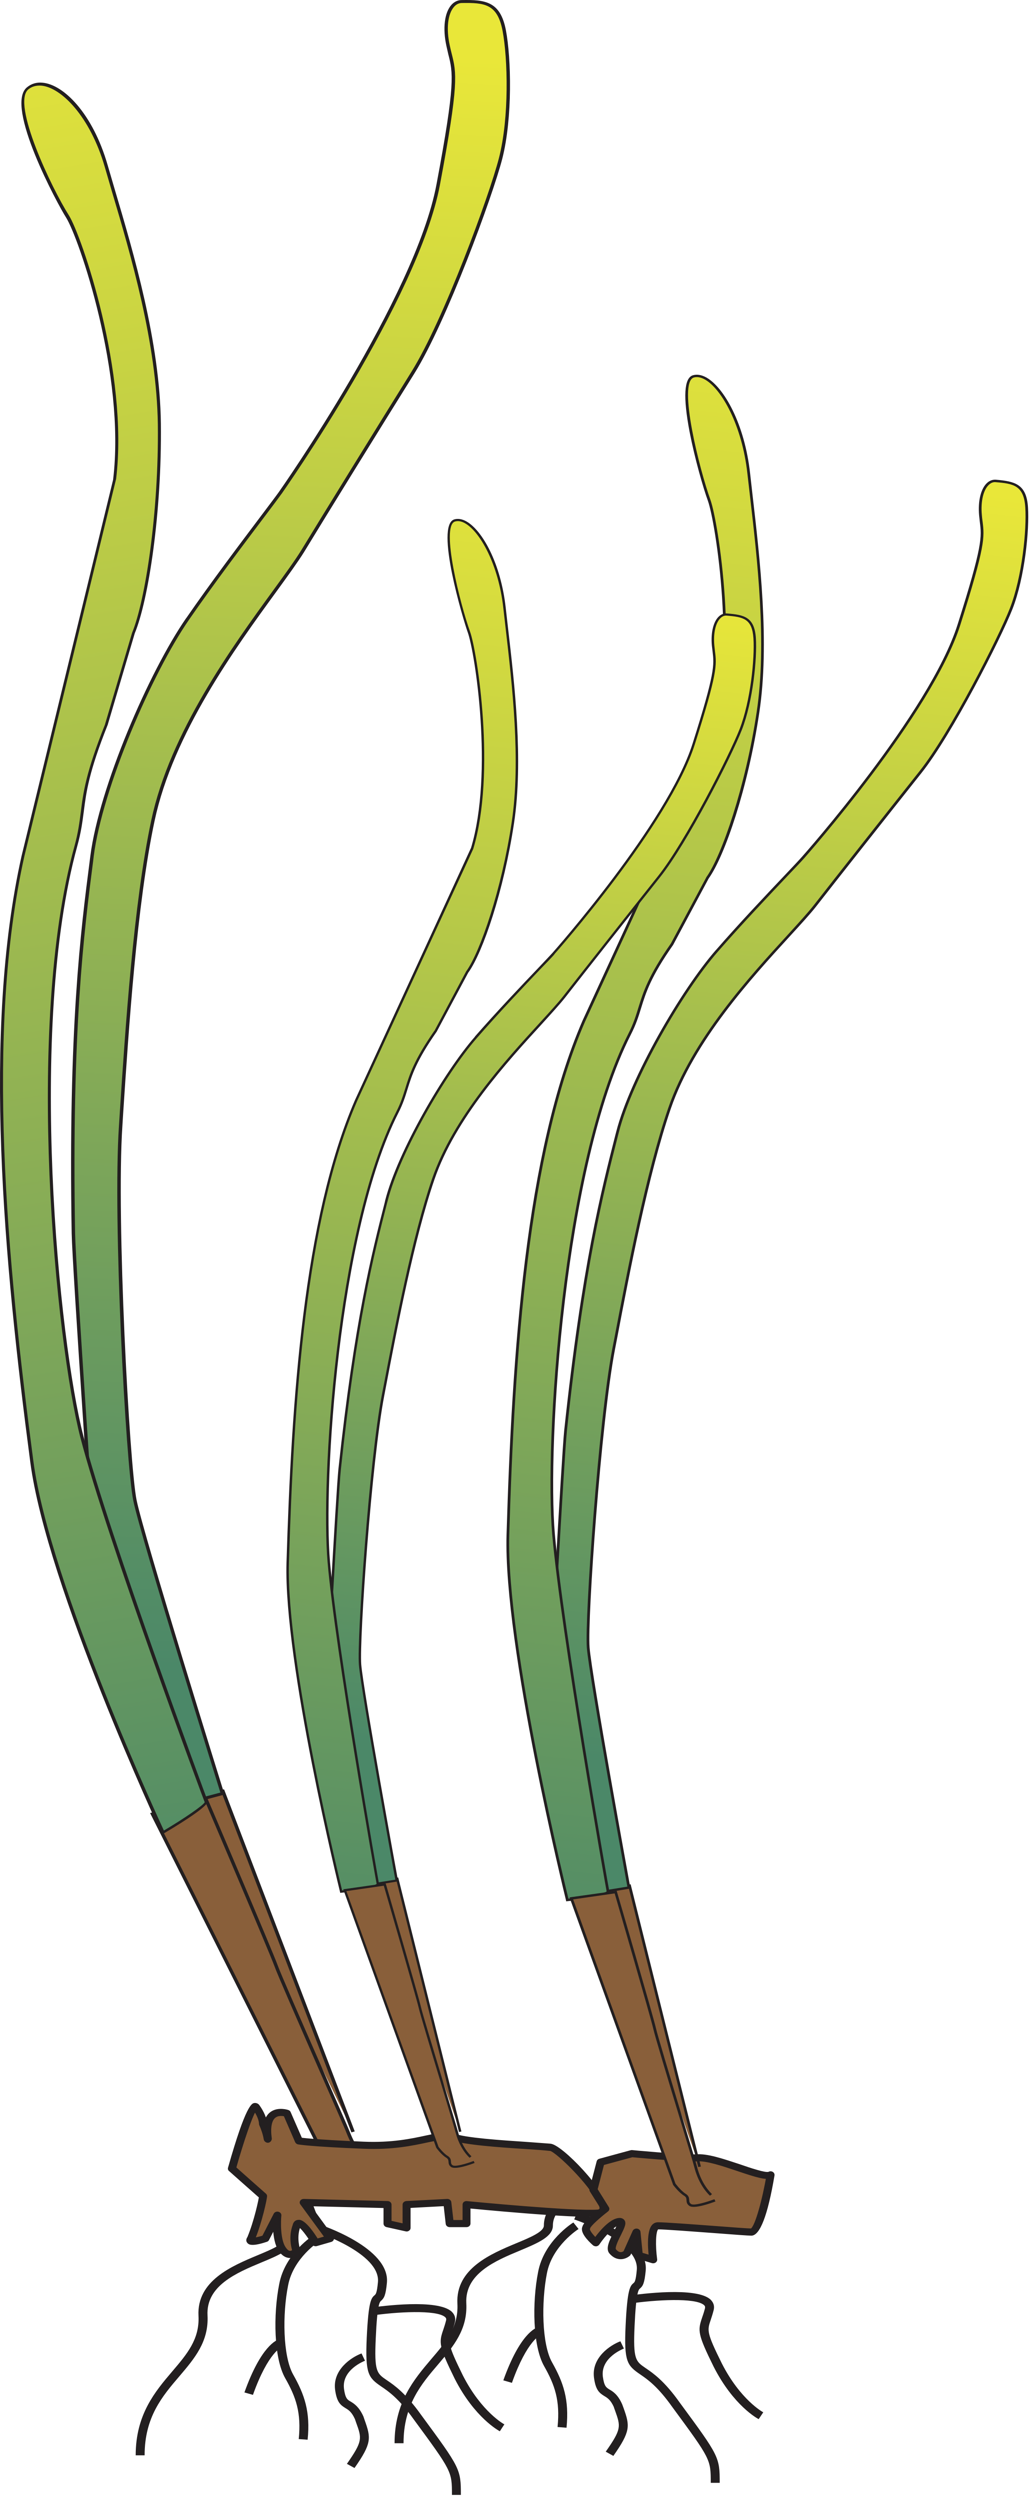 
        <svg xmlns:rdf="http://www.w3.org/1999/02/22-rdf-syntax-ns#" xmlns="http://www.w3.org/2000/svg" xmlns:cc="http://creativecommons.org/ns#" xmlns:xlink="http://www.w3.org/1999/xlink" xmlns:dc="http://purl.org/dc/elements/1.1/" x="0px" y="0px" width="207" height="501" viewBox="0 0 207 501" xml:space="preserve">
            <title>Posidonia sinuosa</title>
            <desc xmlns:ian_image_library="https://ian.umces.edu/media-library/">
                <ian_image_library:title>Posidonia sinuosa</ian_image_library:title>
                <ian_image_library:descr>Illustration of Posidonia sinuosa</ian_image_library:descr>
                <ian_image_library:scene>
                    <ian_image_library:contains>seagrass, SAV, Plantae, vascular, Magnoliophyta, angiosperm, flowering plant, Liliopsida, monocot, Alismatidae, Najadales, Posidoniaceae, Posidonia, sinuosa</ian_image_library:contains>
                    <ian_image_library:when>2003-01-01</ian_image_library:when>
                </ian_image_library:scene>
            </desc>
            
 <defs></defs>
 <path d="m37.919 359.88c1.294.114 6.793-.95 6.793-.95l26.104 68.322" fill="#895F3A"/>
 <path d="m37.892 360.18c1.321.114 6.659-.896 6.895-.924l-.411-.209 26.11 68.302.667-.195-26.11-68.302-.108-.256-.296.067c-1.51.276-5.662.997-6.686.91l-.061.60z" fill="#231F20"/>
 <linearGradient id="ian_symbols_dea3edd9621ea204f1b7854e1df9c8ac" y2="-16468" gradientUnits="userSpaceOnUse" x2="-21394" gradientTransform="matrix(.223 .011 -.022 .115 4433.9 2462.8)" y1="-19271" x1="-21394">
  <stop stop-color="#E9E739" offset="0"/>
  <stop stop-color="#4B8868" offset="1"/>
 </linearGradient>
 <path d="m56.19 98.803s27.377-38.794 31.705-61.791c4.327-23.017 3.134-22.606 1.988-27.796-1.139-5.182.29-8.883 2.743-8.917 4.61-.074 7.447.148 8.512 5.851 1.092 5.675 1.328 17.652-.741 25.605-2.042 7.96-11.235 32.776-17.551 42.892-6.315 10.124-18.17 29.292-22.134 35.802-5.297 8.647-25.214 31.26-30.026 53.973-3.761 17.692-5.365 44.294-6.483 61.232-1.261 18.582 1.375 67.77 2.85 75.021 1.477 7.266 17.558 58.785 17.558 58.785l-7.548 1.981-17.976-46.215s-4.259-61.447-4.367-68.032c-.722-41.888 1.948-61.676 3.748-75.635 1.786-13.944 12.051-37.245 19.154-47.509 7.202-10.43 16.523-22.38 18.565-25.247z" fill="url(#ian_symbols_dea3edd9621ea204f1b7854e1df9c8ac)"/>
 <path d="m56.494 98.951c.27-.384 27.465-39.091 31.745-61.892 3.841-20.469 3.336-22.423 2.359-26.313-.122-.492-.25-.998-.377-1.604-.755-3.397-.411-6.39.883-7.812.431-.471.943-.721 1.523-.728 4.536-.067 7.151.148 8.182 5.594s1.368 17.349-.735 25.491c-1.914 7.467-11.127 32.533-17.537 42.804-6.025 9.658-18.069 29.144-22.127 35.816-1.207 1.955-3.208 4.705-5.52 7.886-8.283 11.376-20.799 28.563-24.546 46.188-3.579 16.83-5.23 42.01-6.322 58.678l-.163 2.581c-1.26 18.832 1.362 67.675 2.872 75.089 1.449 7.178 17.402 58.279 17.564 58.812l.222-.377-7.542 2.001.411.189-17.975-46.235.014.094c-.034-.613-4.253-61.528-4.361-68.019-.707-41.059 1.8-60.538 3.64-74.779l.094-.822c1.753-13.683 11.721-36.719 19.115-47.395 5.048-7.293 11.053-15.226 15.023-20.49 1.638-2.17 2.925-3.883 3.552-4.759zm-19.161 24.939c-7.441 10.736-17.442 33.875-19.208 47.624l-.108.842c-1.84 14.234-4.347 33.747-3.64 74.839.107 6.511 4.327 67.439 4.367 68.053v.04l.021.034 17.982 46.229.101.282.324-.087 7.548-2.016.324-.074-.095-.275c-.162-.533-16.102-51.588-17.551-58.745-1.421-6.962-4.097-56.399-2.85-74.961 0-.013.161-2.595.161-2.595 1.099-16.647 2.73-41.814 6.302-58.583 3.727-17.517 16.209-34.65 24.452-45.966 2.325-3.202 4.333-5.965 5.553-7.933 4.058-6.679 16.095-26.151 22.134-35.802 6.423-10.318 15.657-35.465 17.591-42.954 2.109-8.242 1.786-20.246.741-25.746-1.092-5.797-4.084-6.174-8.876-6.086-.775 0-1.469.331-2.042.944-1.409 1.55-1.806 4.738-1.011 8.311.128.6.256 1.119.364 1.604.95 3.713 1.462 5.756-2.366 26.083-4.253 22.693-31.368 61.306-31.637 61.683-.613.856-1.914 2.568-3.538 4.731-3.975 5.28-10 13.23-15.041 20.54z" fill="#231F20"/>
 <path d="m75.689 435.25s-4.799 2.434-6.012 1.746c-1.213-.654-.229-1.732-1.672-2.434-1.429-.701-2.958-2.332-2.958-2.332l-34.468-68.68 10.872-2.655s12.934 30.31 13.924 33.066c.971 2.776 13.514 30.949 14.518 33.53.998 2.581 2.669 5.008 4.637 6.524" fill="#895F3A"/>
 <path d="m75.534 434.99c-1.928.977-4.967 2.149-5.675 1.752-.452-.249-.505-.539-.58-.943-.094-.465-.216-1.065-1.099-1.489-1.354-.653-2.864-2.265-2.864-2.278l.047.054-34.481-68.68-.215.432 10.871-2.676-.418-.182c.135.311 12.954 30.363 13.932 33.065.559 1.604 4.886 11.458 8.694 20.18 2.884 6.585 5.405 12.287 5.81 13.371 1.079 2.737 2.797 5.143 4.758 6.639l.452-.458c-1.874-1.422-3.532-3.747-4.542-6.376-.438-1.105-2.945-6.8-5.83-13.405-3.808-8.681-8.135-18.541-8.694-20.125-.978-2.729-13.406-31.859-13.945-33.1l-.101-.256-.31.073-10.844 2.656-.392.107.155.317 34.475 68.652.02.054.034.02c.054.075 1.584 1.726 3.06 2.434.586.304.674.646.741 1.078.081.432.189.964.89 1.354 1.334.741 5.554-1.327 6.383-1.745l-.332-.51z" fill="#231F20"/>
 <path d="m63.234 447.22c.135.041 13.082 4.327 12.576 10.116-.202 2.245-.465 2.454-.626 2.603-.721.619-1.267 1.104-1.625 8.566-.323 7.252.324 7.993 2.905 9.766 1.49 1.004 3.532 2.406 6.484 6.545 7.704 10.473 7.704 10.473 7.704 15.185h1.793c0-5.189-.135-5.378-7.98-16.041-3.114-4.375-5.385-5.944-6.888-6.956-1.995-1.354-2.527-1.711-2.204-8.444.297-6.821.795-7.245 1.072-7.468.56-.506.923-.991 1.166-3.64.6-6.982-13.163-11.545-13.756-11.728l-.621 1.5z" fill="#231F20"/>
 <path d="m74.543 464.06c4.806-.721 13.069-1.233 14.754.324.148.141.276.316.168.687-.182.722-.377 1.309-.539 1.786-.903 2.609-.957 3.283 2.285 9.875 3.99 7.817 8.843 10.399 9.045 10.521l.91-1.389h.007c-.041 0-4.583-2.474-8.317-9.779-3.067-6.234-2.959-6.618-2.217-8.762.182-.505.391-1.119.593-1.9.216-.822-.013-1.551-.626-2.138-2.804-2.621-14.113-1.118-16.351-.802l.281 1.57z" fill="#231F20"/>
 <path d="m72.515 471.65c-2.049.762-5.81 3.262-5.304 7.252.337 2.5 1.058 3.087 2.129 3.734.586.356 1.187.72 1.854 2.177-.02-.048.236.688.236.688 1.166 3.214 1.334 3.713-1.847 8.276l1.523.835c3.498-4.98 3.316-6.024 2.035-9.61l-.249-.728c-.903-1.969-1.847-2.541-2.548-2.973-.654-.364-1.085-.634-1.348-2.581-.472-3.789 4.031-5.534 4.219-5.607l-0.7-1.47z" fill="#231F20"/>
 <path d="m63.092 447.83c-.25.127-5.931 3.72-7.09 9.927-1.207 6.106-1.092 14.802 1.2 18.845 2.177 3.828 3.255 6.929 2.716 12.213l1.786.128c.58-5.614-.626-9.045-2.898-13.062-2.083-3.7-2.164-12.139-1.018-17.854 1.031-5.539 6.281-8.876 6.329-8.909l-1.025-1.29z" fill="#231F20"/>
 <path d="m56.083 468.78c-.6.142-3.72 1.335-7.057 10.689l1.712.486c3.067-8.621 5.844-9.646 5.864-9.646l-.519-1.53z" fill="#231F20"/>
 <path d="m62.823 441.98c-.229.074-5.648 1.731-5.648 6.457 0 1.24-2.683 2.358-5.513 3.538-5.156 2.157-12.213 5.102-11.849 12.132.25 4.677-2.298 7.663-5.25 11.127-3.444 4.044-7.347 8.641-7.347 16.836h1.792c0-7.683 3.552-11.849 6.997-15.872 3.026-3.559 5.891-6.915 5.621-12.165-.324-5.965 5.85-8.546 10.804-10.615 3.505-1.449 6.538-2.724 6.538-4.98 0-3.559 4.267-4.873 4.435-4.928l-.580-1.53z" fill="#231F20"/>
 <path d="m115.16 444.79c.128.034 13.082 4.328 12.57 10.11-.196 2.245-.452 2.474-.627 2.622-.708.606-1.267 1.092-1.618 8.56-.344 7.238.324 7.979 2.912 9.76 1.483 1.01 3.518 2.405 6.463 6.563 7.704 10.468 7.704 10.468 7.704 15.179h1.8c0-5.183-.148-5.392-7.987-16.034-3.1-4.388-5.378-5.944-6.888-6.969-1.988-1.354-2.514-1.726-2.204-8.438.31-6.835.809-7.266 1.064-7.488.58-.498.924-.971 1.173-3.639.613-6.97-13.156-11.532-13.743-11.708l-.60 1.49z" fill="#231F20"/>
 <path d="m126.46 461.64c4.819-.708 13.089-1.233 14.767.337.148.128.256.31.168.674-.189.721-.384 1.301-.56 1.8-.883 2.595-.943 3.282 2.305 9.847 3.99 7.846 8.843 10.427 9.038 10.521l.917-1.369h.006c-.054-.02-4.583-2.474-8.316-9.799-3.087-6.222-2.945-6.605-2.224-8.735.168-.499.377-1.125.58-1.921.215-.815 0-1.523-.613-2.13-2.811-2.621-14.106-1.125-16.344-.809l.26 1.58z" fill="#231F20"/>
 <path d="m124.45 469.21c-2.056.769-5.823 3.275-5.311 7.266.324 2.494 1.045 3.087 2.11 3.734.593.356 1.207.721 1.874 2.17-.041-.054.236.694.236.694 1.153 3.229 1.334 3.707-1.86 8.263l1.53.85c3.498-4.981 3.323-6.025 2.042-9.611l-.27-.728c-.883-1.981-1.847-2.555-2.534-2.959-.667-.411-1.078-.647-1.348-2.588-.472-3.809 4.037-5.554 4.226-5.628l-.70-1.45z" fill="#231F20"/>
 <path d="m115.01 445.4c-.236.148-5.917 3.721-7.077 9.941-1.207 6.099-1.079 14.794 1.193 18.831 2.177 3.835 3.242 6.922 2.709 12.227l1.799.142c.56-5.662-.626-9.072-2.891-13.089-2.083-3.681-2.164-12.126-1.045-17.841 1.045-5.533 6.302-8.877 6.349-8.896l-1.04-1.31z" fill="#231F20"/>
 <path d="m108.02 466.35c-.606.154-3.727 1.348-7.063 10.696l1.726.499c3.066-8.621 5.816-9.652 5.85-9.652l-.52-1.55z" fill="#231F20"/>
 <path d="m114.75 439.57c-.223.074-5.662 1.705-5.662 6.456 0 1.228-2.669 2.354-5.5 3.525-5.149 2.15-12.219 5.102-11.842 12.132.243 4.691-2.305 7.67-5.264 11.121-3.431 4.05-7.34 8.634-7.34 16.843h1.8c0-7.67 3.545-11.835 6.989-15.859 3.026-3.572 5.877-6.936 5.601-12.186-.303-5.958 5.864-8.539 10.824-10.595 3.505-1.476 6.544-2.736 6.544-4.981 0-3.585 4.239-4.899 4.421-4.939l-.57-1.51z" fill="#231F20"/>
 <path d="m46.505 434.6c1.941 1.698 4.327 3.821 6.268 5.533 0 .418-.971 5.089-2.413 8.485-.97 1.28 2.872 0 2.872 0l2.399-4.678s-.472 4.678.97 6.801c1.429 2.15 2.885.432 2.885.432s-.977-2.555 0-5.103c.472-2.13 3.828 3.397 3.828 3.397l2.885-.85-5.291-7.219 16.816.432v3.808l3.835.883v-4.69l8.162-.432.485 4.239h3.37v-3.808s21.608 2.109 26.407 1.685c4.799 0-7.684-13.169-9.611-13.169-4.313-.432-16.324-.85-19.687-2.13-2.878-.85-7.677 2.13-17.759 1.698-10.575-.418-12.968-.85-12.968-.85l-2.406-5.52s-4.778-1.685-3.835 5.102c0 .418 0-.85-.943-2.972 0-.856-.499-2.13-1.456-3.431-.956-1.25-4.811 12.35-4.811 12.35z" fill="#895F3A"/>
 <path d="m45.946 435.1l3.336 2.959 2.918 2.574c-.162-.134-.25-.316-.25-.505-.02.479-.964 4.96-2.345 8.25.02-.062.047-.108.087-.148-.492.646-.256 1.071-.074 1.28.223.256.728.835 3.902-.229.195-.061.357-.188.445-.363l2.399-4.685c-.162.323-.56.485-.937.404-.377-.088-.634-.425-.593-.769-.034.216-.492 4.94 1.078 7.245.6.891 1.334 1.361 2.15 1.409 1.186.061 1.981-.822 2.069-.923.148-.196.195-.432.108-.661 0-.021-.863-2.358 0-4.65.02-.027.034-.04.034-.095.007-.054.021-.087.021-.087-.054.142-.337.229-.485.161.465.176 1.766 1.833 2.797 3.546.02.026.041.047.067.08.216.236.58.344.903.236l2.884-.829c.236-.081.418-.236.492-.452.087-.202.067-.438-.074-.619l-5.284-7.226c.148.229.169.505.021.735-.148.229-.432.376-.721.376l16.809.412c-.431 0-.775-.317-.775-.701v3.808c0 .324.249.614.593.701l3.841.85c.236.067.485.014.674-.122.215-.135.316-.344.316-.546v-4.69c0 .377-.323.688-.741.701l8.155-.432c-.431.034-.795-.249-.842-.627l.479 4.239c.054.364.384.634.802.634h3.37c.431 0 .795-.317.795-.708v-3.808c0 .216-.095.411-.256.525-.175.148-.411.202-.633.176.89.094 21.743 2.115 26.588 1.705 1.072 0 1.807-.613 1.807-1.611 0-3.241-9.241-13.001-11.505-13.001h.101c-1.166-.095-2.824-.202-4.738-.351-5.23-.351-12.388-.809-14.733-1.705-1.517-.458-3.215-.081-5.561.411-2.884.627-6.854 1.477-12.482 1.24-10.285-.425-12.806-.843-12.84-.843.27.034.485.195.593.432l-2.413-5.521c-.081-.195-.236-.344-.452-.41-.081-.034-2.008-.688-3.518.337-1.321.909-1.793 2.764-1.409 5.52v-.088c0-.27.283-.613.734-.626.418-.027.782.195.836.559-.196-1.246-.647-2.405-.978-3.174.034.088.054.188.054.27 0-1.052-.593-2.474-1.57-3.814-.236-.297-.607-.445-.991-.391-.465.073-1.678.269-5.271 12.967-.070.25.018.51.207.68zm4.698-12.45c.978 1.287 1.308 2.427 1.308 3.02 0 .087.027.182.067.263.303.674.708 1.739.883 2.817.054.363.452.701.863.681.418-.027.748-.432.748-.789v-.087c-.296-2.15-.02-3.66.802-4.206.768-.539 1.934-.176 1.941-.148-.202-.081-.371-.229-.452-.411l2.399 5.521c.108.229.337.41.607.451.094.014 2.561.451 13.082.862 5.857.257 9.948-.633 12.934-1.273 2.089-.438 3.599-.775 4.61-.472 2.541.971 9.544 1.456 15.172 1.819 1.914.121 3.552.236 4.67.364h.094c-.04 0-.074-.021-.074-.021 1.294.304 7.899 6.727 9.645 10.467.452.991.296 1.261.296 1.274 0-.014.027-.014.027-.014s-.081.047-.283.047c-4.745.398-26.104-1.671-26.319-1.691-.236-.033-.452.04-.626.162-.169.142-.256.33-.256.539v3.808c0-.384.344-.721.795-.721h-3.37c.411 0 .769.29.809.647l-.492-4.24c-.047-.363-.425-.66-.842-.633l-8.176.424c-.411.034-.755.324-.755.715v4.69c0-.249.115-.444.31-.572.202-.135.465-.188.701-.135l-3.828-.863c.364.074.6.351.6.688v-3.808c0-.391-.344-.701-.789-.715l-16.809-.424c-.29 0-.58.128-.714.363-.155.223-.155.506.02.729l5.291 7.225c-.135-.182-.182-.424-.087-.613.067-.229.263-.371.512-.444l-2.898.849c.384-.114.789.027.97.324-2.716-4.455-3.896-4.294-4.286-4.227-.31.021-.856.216-1.052 1.045 0-.033.021-.067.041-.102-1.051 2.744-.061 5.439 0 5.554-.087-.216-.041-.458.108-.653-.108.128-.418.384-.688.35-.256 0-.56-.262-.863-.707-1.072-1.584-.977-5.129-.856-6.369.041-.344-.216-.654-.593-.755-.377-.088-.775.074-.937.391l-2.399 4.671c.087-.162.25-.297.452-.357-.957.311-2.056.546-2.339.526.047 0 .216.054.317.215.094.176.074.338.054.378 0 0 0-.034.041-.067.034-.054.067-.081.087-.135 1.463-3.498 2.454-8.243 2.454-8.748 0-.196-.088-.371-.236-.506l-2.905-2.562-3.336-2.965c.188.188.276.431.202.681 1.517-5.399 3.518-11.351 4.253-12.011-.047.048-.195.128-.432.108-.238-.02-.399-.13-.480-.23z" fill="#231F20"/>
 <path d="m154.56 435.86c-1.935.849-11.06-3.814-14.888-3.39-3.855 0-12.968-.856-12.968-.856l-6.254 1.698-1.429 5.533 2.399 3.814s-3.855 2.973-3.855 3.855c-.472.816 1.941 2.946 1.941 2.946s2.871-4.246 4.799-4.246c1.442 0-2.413 4.677-1.463 5.951 1.463 1.719 2.905.432 2.905.432l1.915-4.267.472 4.684 2.885.87s-.971-6.821.97-6.821c2.386 0 17.281 1.268 18.723 1.268 1.92.03 3.85-11.45 3.85-11.45z" fill="#895F3A"/>
 <path d="m154.2 435.24c-.619.27-3.72-.775-5.775-1.489-3.283-1.085-6.673-2.245-8.856-1.988h.108c-3.768 0-12.799-.85-12.894-.869-.107 0-.215 0-.323.04l-6.241 1.698c-.27.067-.472.27-.539.52l-1.442 5.533c-.041.168-.007.35.087.512l2.393 3.808c-.188-.296-.107-.653.168-.875-2.729 2.115-4.118 3.592-4.118 4.387 0-.12.027-.249.094-.344-.647 1.14 1.024 2.865 2.069 3.795.188.155.424.229.674.216.25-.026.465-.168.593-.344 1.267-1.881 3.228-3.902 4.111-3.902-.256 0-.472-.25-.472-.391 0 .263-.465 1.172-.755 1.786-.842 1.671-1.624 3.248-.896 4.219.64.774 1.361 1.152 2.143 1.206 1.119.074 1.894-.593 1.981-.667.074-.067.128-.128.182-.229l1.914-4.259c-.142.303-.492.498-.87.444-.364-.054-.647-.316-.681-.641l.485 4.671c.02.283.236.52.539.607l2.885.869c.256.074.546.033.775-.142.189-.135.31-.384.276-.62-.384-2.791-.276-5.676.236-6.039 0 .014-.041.034-.061.034 1.301 0 6.808.411 11.235.741 4.226.323 6.841.519 7.488.519 1.719 0 3.289-4.058 4.638-12.064.04-.27-.074-.539-.324-.701-.23-.15-.56-.19-.83-.05zm-3.48 11.37c-.6 0-3.875-.236-7.36-.505-4.67-.351-9.988-.742-11.363-.742-.452 0-.842.162-1.139.465-1.328 1.321-.822 5.797-.627 7.145-.041-.256.067-.499.29-.647.202-.161.499-.202.762-.127l-2.878-.85c.297.087.512.323.533.613l-.472-4.691c-.034-.323-.323-.586-.688-.64-.364-.04-.708.135-.862.431l-1.914 4.267c.034-.088.094-.161.175-.243.007 0-.337.297-.734.264-.377-.034-.721-.344-.937-.613.021.04.034.04.034.04-.229-.384.6-2.076 1.011-2.871.721-1.462 1.159-2.345.688-2.973-.196-.269-.54-.438-.923-.438-2.285 0-4.974 3.842-5.486 4.617.128-.195.344-.337.58-.344.25-.034.492.04.667.188-.93-.815-1.766-1.881-1.752-2.204 0 0-.013.041-.034.074.061-.108.088-.216.088-.311v.041c.148-.485 1.968-2.116 3.572-3.356.29-.223.364-.6.168-.883l-2.386-3.822c.095.162.128.351.081.506l1.436-5.526c-.054.256-.27.451-.553.525l6.241-1.698c-.108.007-.202.021-.317.007.371.047 9.207.862 13.062.862h.087c1.793-.202 5.143.924 8.088 1.914 3.728 1.254 5.877 1.941 7.07 1.409-.27.107-.593.107-.836-.061-.235-.148-.377-.412-.316-.681-.815 4.853-2.299 10.372-3.202 10.904.01 0 .05-.04.14-.04z" fill="#231F20"/>
 <path d="m120.79 378.11c1.011.195 5.5-.216 5.5-.216l14.019 56.345" fill="#895F3A"/>
 <path d="m120.74 378.35c1.051.195 5.392-.188 5.574-.21l-.303-.175 14.046 56.325.526-.088-14.033-56.358-.041-.209-.263.027c-1.227.107-4.597.357-5.392.229l-.13.47z" fill="#231F20"/>
 <linearGradient id="ian_symbols_4d2bc6829e3f3ec4f9eeb75003924453" y2="-17424" gradientUnits="userSpaceOnUse" x2="-28432" gradientTransform="matrix(.176 .019 -.037 .091 4453.2 2475.4)" y1="-20183" x1="-28432">
  <stop stop-color="#E9E739" offset="0"/>
  <stop stop-color="#4B8868" offset="1"/>
 </linearGradient>
 <path d="m161.05 171.9s25.584-28.712 31.299-46.693c5.702-17.962 4.712-17.746 4.313-21.952-.384-4.206 1.119-7.05 3.061-6.875 3.666.29 5.917.701 6.221 5.304.297 4.617-.715 14.16-3.12 20.314-2.413 6.18-12.186 25.193-18.191 32.755-6.025 7.555-17.342 21.892-21.156 26.757-5.034 6.464-23.091 22.909-29.184 40.608-4.718 13.776-8.627 34.798-11.188 48.197-2.817 14.666-5.574 54-5.123 59.876.472 5.871 8.176 48.109 8.176 48.109l-6.194.991-9.752-38.147s2.669-49.201 3.229-54.438c3.565-33.382 7.629-48.917 10.44-59.876 2.797-10.939 13.244-28.672 19.93-36.281 6.75-7.74 15.32-16.54 17.23-18.66z" fill="url(#ian_symbols_4d2bc6829e3f3ec4f9eeb75003924453)"/>
 <path d="m161.26 172.05c.257-.304 25.692-28.968 31.354-46.775 5.055-15.973 4.866-17.564 4.475-20.745-.061-.404-.107-.809-.147-1.294-.257-2.777.31-5.143 1.482-6.147.391-.343.822-.505 1.274-.458 3.612.29 5.681.674 5.957 5.075.29 4.421-.62 13.904-3.101 20.22-2.257 5.789-12.051 25.032-18.163 32.682-6.229 7.825-17.497 22.093-21.13 26.764-1.152 1.476-3.026 3.518-5.189 5.897-7.704 8.391-19.337 21.089-24.041 34.791-4.489 13.048-8.277 32.917-10.784 46.04l-.425 2.177c-2.824 14.686-5.554 54.276-5.116 59.938.452 5.823 8.102 47.705 8.169 48.109l.236-.27-6.208 1.004.31.183-9.726-38.148v.067c.02-.499 2.669-49.254 3.229-54.431 3.484-32.823 7.42-48.129 10.285-59.304l.142-.539c2.73-10.723 12.92-28.267 19.876-36.2 4.731-5.419 10.285-11.263 13.965-15.158 1.52-1.59 2.72-2.85 3.28-3.49zm-17.67 18.35c-6.976 7.967-17.227 25.591-19.984 36.396l-.142.539c-2.857 11.181-6.8 26.501-10.298 59.358-.546 5.183-3.195 53.966-3.229 54.445v.033l.014.034 9.726 38.161.067.202.256-.021 6.201-1.024.256-.02-.034-.25c-.074-.411-7.71-42.266-8.162-48.089-.458-5.642 2.292-45.13 5.109-59.81l.418-2.164c2.5-13.129 6.295-32.971 10.763-45.993 4.671-13.608 16.271-26.265 23.94-34.629 2.177-2.373 4.058-4.428 5.224-5.917 3.632-4.657 14.908-18.926 21.129-26.751 6.134-7.704 15.947-27 18.231-32.816 2.494-6.383 3.424-15.939 3.121-20.408-.29-4.677-2.636-5.203-6.443-5.54-.614-.041-1.221.162-1.726.613-1.268 1.112-1.9 3.62-1.638 6.531.054.485.101.903.142 1.315.391 3.012.593 4.67-4.455 20.563-5.629 17.712-30.99 46.316-31.246 46.586-.56.634-1.746 1.894-3.249 3.478-3.69 3.89-9.26 9.75-13.99 15.19z" fill="#231F20"/>
 <linearGradient id="ian_symbols_2317d7155de0f2a46926ebc687dff53d" y2="-2249.2" gradientUnits="userSpaceOnUse" x2="-3002.1" gradientTransform="matrix(1.65 0 0 .852 5015 2313.6)" y1="-2648.4" x1="-2917.4">
  <stop stop-color="#E9E739" offset="0"/>
  <stop stop-color="#4B8868" offset="1"/>
 </linearGradient>
 <path d="m134.81 189.2c-7.023 10.049-5.574 12.253-8.519 18.076-13.204 26.083-16.863 81.492-15.259 100.14 1.591 18.71 10.804 71.408 10.885 71.591.485.903-8.135 1.772-8.135 1.772s-12.57-50.78-11.92-73.23c1.22-40.123 4.287-77.677 15.239-102.92l25.861-56.117c5.055-16.748.964-43.593-.721-48.264-1.691-4.657-6.956-23.644-3.167-24.816 3.788-1.14 9.792 7.44 11.107 19.472 1.335 12.051 4.22 32.149 1.874 47.853-2.258 15.049-6.996 28.813-10.157 33.187l-7.08 13.25z" fill="url(#ian_symbols_2317d7155de0f2a46926ebc687dff53d)"/>
 <path d="m134.58 189.06c-4.577 6.544-5.554 9.752-6.524 12.853-.512 1.658-.984 3.235-2.022 5.257-13.446 26.602-16.809 82.334-15.279 100.26 1.618 18.959 10.878 71.57 10.932 71.665-.006-.021-.006-.054 0-.054-.236.397-3.848 1.078-7.919 1.496l.303.195c-.128-.526-12.583-51.021-11.923-73.175 1.085-36.018 3.734-76.403 15.212-102.84-.007 0 25.847-56.123 25.847-56.123l.027-.013v-.02c5.096-16.877.856-43.978-.734-48.393-2.144-5.911-6.605-23.488-3.336-24.513.667-.182 1.422-.054 2.251.417 3.323 1.888 7.435 9.139 8.499 18.852l.525 4.563c1.442 12.421 3.418 29.413 1.335 43.216-2.237 14.895-6.982 28.766-10.103 33.1l-.007.014v.02l-7.104 13.257.01-.05zm7.55-12.98c3.229-4.476 7.919-18.151 10.177-33.302 2.09-13.864.108-30.896-1.334-43.337l-.513-4.55c-1.099-9.975-5.23-17.22-8.762-19.229-.971-.539-1.894-.701-2.723-.451-1.772.546-1.988 4.367-.653 11.363 1.051 5.432 2.763 11.316 3.653 13.75 1.584 4.394 5.79 31.34.714 48.116l.02-.034-25.867 56.136c-11.505 26.528-14.161 66.954-15.239 103.01-.667 22.222 11.795 72.771 11.923 73.276l.041.222.25-.034c1.82-.181 7.785-.835 8.344-1.731.081-.128.081-.242.021-.384l.02.04c-.087-.276-9.301-52.599-10.912-71.544-1.517-17.887 1.826-73.498 15.239-100.03 1.051-2.056 1.55-3.646 2.063-5.325.95-3.066 1.914-6.241 6.457-12.718v-.014l.014-.021 7.09-13.25h-.02z" fill="#231F20"/>
 <path d="m143.4 440.98s-4.057 1.551-4.947.91c-.903-.62-.021-1.388-1.079-2.056-1.078-.653-2.13-2.116-2.13-2.116l-20.637-57.249 8.89-1.294s7.313 25.133 7.812 27.392c.506 2.271 7.704 25.665 8.25 27.795.54 2.116 1.625 4.172 3.06 5.526" fill="#895F3A"/>
 <path d="m143.29 440.74c-1.625.62-4.139 1.342-4.671.964-.344-.236-.351-.458-.377-.802-.027-.371-.054-.856-.721-1.254-1.011-.647-2.042-2.056-2.049-2.056l.027.054-20.638-57.275-.215.33 8.89-1.28-.31-.182c.074.249 7.313 25.14 7.818 27.377.283 1.321 2.831 9.746 5.082 17.173 1.57 5.21 2.945 9.726 3.161 10.609.573 2.25 1.712 4.313 3.121 5.647l.411-.323c-1.354-1.281-2.453-3.27-2.992-5.433-.236-.89-1.591-5.392-3.181-10.629-2.231-7.414-4.779-15.832-5.062-17.146-.505-2.244-7.528-26.373-7.832-27.384l-.054-.223-.249.054-8.897 1.247-.316.061.101.271 20.651 57.248v.04l.02.034c.041.054 1.099 1.489 2.197 2.177.452.27.472.546.492.89.02.357.041.775.58 1.153.971.687 4.529-.621 5.23-.891l-.21-.45z" fill="#231F20"/>
 <path d="m74.746 376.7c.923.183 4.94-.195 4.94-.195l12.631 50.718" fill="#895F3A"/>
 <path d="m74.691 376.92c.937.175 4.853-.169 5.015-.183l-.27-.182 12.63 50.718.485-.102-12.624-50.704-.047-.195-.216.014c-1.112.107-4.145.344-4.866.215l-.107.42z" fill="#231F20"/>
 <linearGradient id="ian_symbols_f9431f5987599644a1bfcf753544daf1" y2="-19370" gradientUnits="userSpaceOnUse" x2="-31815" gradientTransform="matrix(.158 .017 -.034 .082 4447.5 2478.5)" y1="-22130" x1="-31815">
  <stop stop-color="#E9E739" offset="0"/>
  <stop stop-color="#4B8868" offset="1"/>
 </linearGradient>
 <path d="m110.99 191.13s23.01-25.868 28.166-42.023c5.129-16.169 4.226-15.98 3.882-19.768s.991-6.329 2.743-6.188c3.302.27 5.325.626 5.594 4.772.27 4.152-.634 12.725-2.804 18.292-2.177 5.554-10.959 22.659-16.372 29.46-5.412 6.814-15.616 19.708-19.026 24.082-4.529 5.836-20.799 20.617-26.272 36.57-4.253 12.381-7.771 31.32-10.076 43.364-2.548 13.217-5.028 48.594-4.604 53.892.418 5.291 7.347 43.297 7.347 43.297l-5.574.896-8.769-34.34s2.413-44.268 2.918-49.005c3.195-30.02 6.854-43.998 9.382-53.865 2.514-9.867 11.922-25.82 17.928-32.675 6.08-6.96 13.82-14.85 15.54-16.75z" fill="url(#ian_symbols_f9431f5987599644a1bfcf753544daf1)"/>
 <path d="m111.18 191.25c.236-.256 23.104-26.056 28.193-42.09 4.563-14.336 4.394-15.872 4.037-18.649-.047-.371-.087-.741-.128-1.172-.229-2.508.276-4.63 1.321-5.547.357-.31.742-.452 1.152-.418 3.357.283 5.109.607 5.372 4.563.257 3.99-.56 12.536-2.79 18.211-2.042 5.203-10.858 22.518-16.344 29.419-5.244 6.584-15.495 19.559-19.026 24.081-1.031 1.321-2.723 3.161-4.671 5.291-6.929 7.555-17.409 18.993-21.642 31.327-4.03 11.761-7.441 29.649-9.712 41.484l-.371 1.894c-2.534 13.244-4.987 48.884-4.59 53.953.404 5.243 7.286 42.946 7.347 43.303l.195-.235-5.574.89.29.176-8.782-34.326.013.054c.021-.432 2.406-44.328 2.905-48.985 3.141-29.507 6.673-43.277 9.254-53.339l.142-.519c2.46-9.651 11.633-25.436 17.874-32.574 4.32-4.96 9.571-10.494 12.718-13.796 1.29-1.33 2.33-2.4 2.82-2.96zm-15.925 16.52c-6.282 7.171-15.495 23.05-17.982 32.749l-.115.512c-2.588 10.083-6.113 23.873-9.281 53.4-.492 4.677-2.885 48.561-2.905 49.012v.021l.013.026 8.769 34.333.068.216.215-.054 5.574-.903.243-.034-.027-.202c-.081-.384-6.956-38.039-7.367-43.283-.384-5.067 2.069-40.607 4.61-53.831l.364-1.914c2.258-11.829 5.675-29.696 9.706-41.43 4.199-12.247 14.639-23.624 21.547-31.159 1.948-2.15 3.633-3.99 4.691-5.331 3.504-4.509 13.77-17.49 19.013-24.088 5.52-6.915 14.362-24.283 16.411-29.534 2.238-5.715 3.073-14.349 2.817-18.359-.276-4.293-2.386-4.705-5.81-4.974-.56-.054-1.099.142-1.55.539-1.152 1.004-1.712 3.262-1.476 5.884.054.445.101.809.142 1.186.33 2.723.519 4.233-4.017 18.501-5.068 15.933-27.876 41.672-28.112 41.935-.499.546-1.523 1.625-2.804 2.979-3.14 3.28-8.408 8.81-12.735 13.77z" fill="#231F20"/>
 <linearGradient id="ian_symbols_47c9d6a2c33241d401fd2d5069ac315a" y2="-2527.6" gradientUnits="userSpaceOnUse" x2="-3320.7" gradientTransform="matrix(1.485 0 0 .767 4952.2 2333.9)" y1="-2926.7" x1="-3236">
  <stop stop-color="#E9E739" offset="0"/>
  <stop stop-color="#4B8868" offset="1"/>
 </linearGradient>
 <path d="m87.355 206.69c-6.302 9.039-5.014 11.02-7.67 16.257-11.869 23.488-15.165 73.336-13.729 90.125 1.429 16.851 9.732 64.271 9.813 64.434.424.815-7.333 1.591-7.333 1.591s-11.316-45.696-10.716-65.896c1.078-36.112 3.835-69.912 13.702-92.639l23.272-50.515c4.549-15.063.883-39.232-.647-43.418-1.53-4.199-6.261-21.284-2.857-22.329 3.41-1.045 8.802 6.686 10.001 17.53 1.187 10.837 3.815 28.914 1.678 43.041-2.042 13.574-6.295 25.949-9.119 29.885l-6.396 11.95z" fill="url(#ian_symbols_47c9d6a2c33241d401fd2d5069ac315a)"/>
 <path d="m87.14 206.56c-4.111 5.897-4.994 8.782-5.85 11.573-.465 1.482-.896 2.905-1.833 4.731-12.105 23.947-15.131 74.099-13.75 90.24 1.463 17.206 9.793 64.406 9.847 64.493-.014-.013-.014-.047-.014-.054-.202.351-3.464.978-7.124 1.342l.256.175c-.108-.465-11.296-45.904-10.716-65.835.97-32.425 3.356-68.773 13.688-92.585 0 .007 23.279-50.502 23.279-50.502l.007-.013v-.007c4.597-15.198.795-39.59-.654-43.553-1.927-5.324-5.951-21.157-3.006-22.046.606-.182 1.281-.067 2.022.357 2.993 1.699 6.699 8.229 7.663 16.978l.472 4.132c1.294 11.167 3.073 26.44 1.2 38.869-2.016 13.399-6.295 25.888-9.092 29.777l-.027.02v.014l-6.369 11.929v-.04zm6.814-11.67c2.891-4.023 7.11-16.344 9.159-29.965 1.88-12.475.108-27.789-1.2-38.97l-.472-4.138c-.998-8.992-4.704-15.509-7.865-17.308-.883-.506-1.719-.633-2.454-.418-3.916 1.193 1.786 20.098 2.689 22.612 1.442 3.943 5.21 28.199.647 43.296v-.034l-23.266 50.522c-10.352 23.879-12.751 60.274-13.729 92.72-.58 19.991 10.622 65.492 10.737 65.95l.047.195.223-.034c1.624-.148 6.996-.741 7.501-1.55.087-.114.087-.242.02-.344l.014.014c-.054-.236-8.344-47.18-9.807-64.372-1.368-16.102 1.638-66.159 13.709-90.025.95-1.86 1.382-3.282 1.854-4.812.863-2.743 1.719-5.581 5.81-11.438h.014v-.014l6.376-11.923-.006.03z" fill="#231F20"/>
 <linearGradient id="ian_symbols_5cb8e937befda8b469f31a4aee016d79" y2="-2652" gradientUnits="userSpaceOnUse" x2="-3324.6" gradientTransform="matrix(1.43 -.401 .207 .739 5302.2 1026.3)" y1="-3158.2" x1="-3217.2">
  <stop stop-color="#E9E739" offset="0"/>
  <stop stop-color="#4B8868" offset="1"/>
 </linearGradient>
 <path d="m21.339 145.21c-5.911 14.774-3.929 16.452-6.134 24.412-9.813 35.708-3.882 98.645 1.213 118.33 5.149 19.755 24.776 72.912 24.917 73.054.688.741-8.647 6.241-8.647 6.241s-23.003-49.25-26.305-74.29c-5.911-44.84-9.288-87.8-1.766-121.39l18.366-75.466c2.561-21.103-6.767-48.514-9.47-52.739-2.696-4.253-11.91-22.363-7.96-25.652 3.956-3.276 12.119 3.012 15.731 15.569 3.639 12.57 10.447 33.153 10.676 51.674.215 17.793-2.521 35.432-5.21 41.908l-5.411 18.36z" fill="url(#ian_symbols_5cb8e937befda8b469f31a4aee016d79)"/>
 <path d="m21.069 145.18c-3.849 9.625-4.381 13.682-4.866 17.598-.277 2.09-.512 4.064-1.288 6.875-10.029 36.402-3.68 99.527 1.213 118.47 5.244 20.2 24.871 73.046 24.958 73.121-.02 0-.02-.04-.02-.074-.196.566-4.051 3.249-8.459 5.844l.365.061c-.236-.505-23.031-49.538-26.279-74.26-5.304-40.223-9.665-86.095-1.786-121.3 0 .013 18.366-75.466 18.366-75.466l.013-.02v-.014c2.582-21.285-6.948-48.891-9.49-52.895-3.424-5.378-11.518-22.369-8.114-25.207.708-.586 1.57-.809 2.562-.755 4.003.324 9.826 6.153 12.765 16.277l1.395 4.792c3.835 12.894 9.039 30.552 9.254 46.842.216 17.565-2.514 35.358-5.176 41.781h-.006v.027l-5.426 18.332.019-.04zm5.972-18.28c2.743-6.632 5.439-24.183 5.23-42.043-.203-16.364-5.446-34.057-9.268-46.949l-1.409-4.813c-2.998-10.405-8.863-16.181-13.094-16.525-1.173-.108-2.217.202-3.101.937-4.529 3.733 6.221 23.535 7.838 26.063 2.541 3.99 12.01 31.428 9.449 52.564l.007-.021-18.379 75.48c-7.886 35.303-3.539 81.222 1.766 121.48 3.269 24.816 26.083 73.883 26.312 74.388l.108.196.256-.162c1.968-1.152 8.418-5.015 8.87-6.329.061-.168.061-.31-.047-.432l.02.034c-.114-.256-19.646-52.82-24.876-72.986-4.886-18.885-11.215-81.903-1.227-118.19.789-2.851 1.031-4.833 1.314-6.969.492-3.868.991-7.858 4.819-17.416v-.020l5.425-18.339-.013.06z" fill="#231F20"/>
 <path d="m95.106 433.28s-3.66 1.401-4.468.842c-.816-.572-.021-1.273-.978-1.873-.971-.58-1.914-1.895-1.914-1.895l-18.575-51.533 8.007-1.152s6.565 22.6 7.037 24.642c.452 2.042 6.929 23.118 7.414 25.012.485 1.9 1.462 3.761 2.756 4.987" fill="#895F3A"/>
 <path d="m94.999 433.08c-1.462.559-3.727 1.206-4.212.855-.296-.188-.31-.418-.33-.707-.021-.345-.054-.782-.647-1.152-.923-.567-1.84-1.82-1.847-1.82l.02.047-18.589-51.54-.189.277 8.014-1.16-.29-.148c.074.223 6.578 22.605 7.05 24.642.256 1.172 2.527 8.694 4.529 15.313 1.429 4.779 2.683 8.896 2.871 9.686.532 2.028 1.55 3.882 2.824 5.068l.364-.297c-1.22-1.139-2.197-2.911-2.689-4.879-.215-.803-1.456-4.921-2.905-9.699-1.981-6.618-4.266-14.12-4.522-15.279-.452-2.042-6.78-23.751-7.036-24.675l-.067-.182-.216.021-8 1.139-.283.047.087.243 18.568 51.546.027.021v.02c.054.068.991 1.369 1.988 1.962.398.256.418.506.445.815.021.317.041.701.512 1.038.883.62 4.091-.553 4.725-.809l-.202-.41z" fill="#231F20"/>
</svg>
